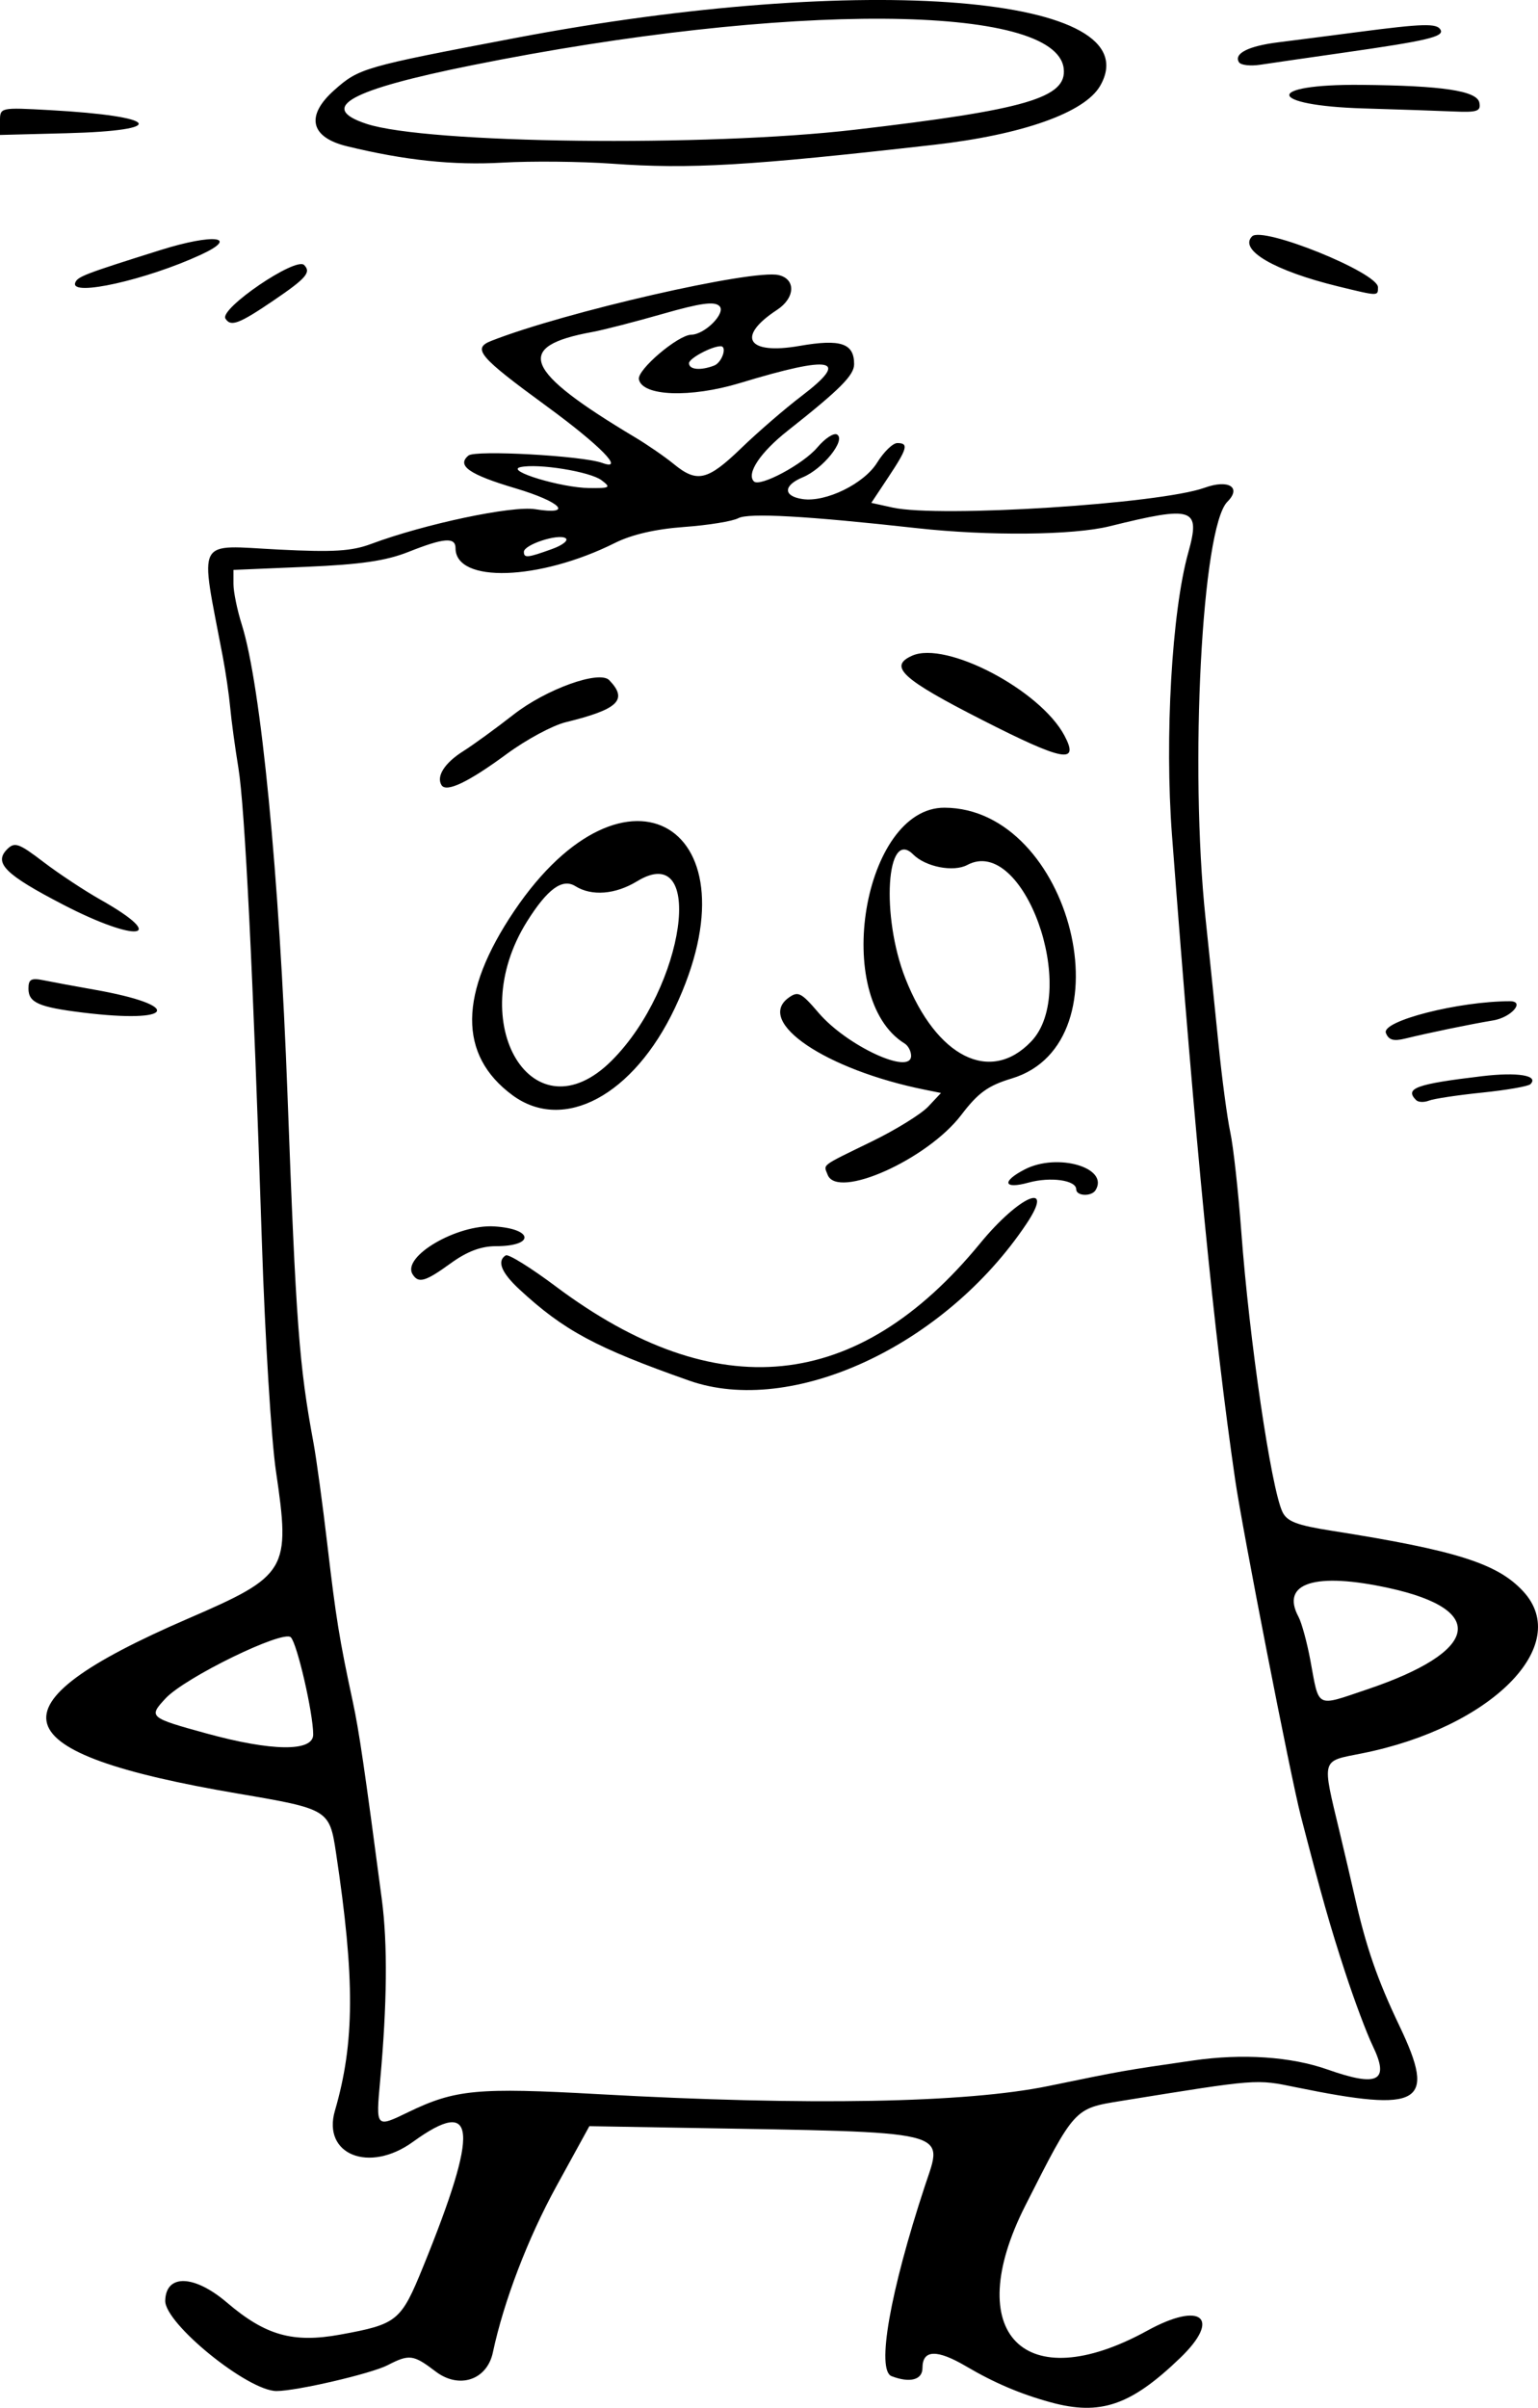<svg xmlns="http://www.w3.org/2000/svg" height="900" viewBox="0 0 575.046 900" width="575.05"><path d="M392.8 897.93c-11.26-3.082-21.041-7.244-31.55-13.424-11.016-6.478-16.352-6.27-16.352.639 0 4.423-4.694 5.657-11.535 3.032-5.747-2.205-.647-31.359 12.438-71.094 6.958-21.128 11.674-19.992-90.318-21.749l-35.126-.605-12.275 22.354c-10.721 19.524-19.726 43.063-23.809 62.235-2.199 10.324-12.643 13.783-21.415 7.093-8.304-6.334-9.827-6.534-17.92-2.349-6.116 3.163-34.046 9.66-41.539 9.664-10.72.004-41.829-25.238-41.623-33.775.242-10.05 10.857-9.721 23.082.714 14.406 12.297 24.675 15.195 42.379 11.962 21.365-3.901 22.669-4.972 31.003-25.457 20.997-51.615 19.979-63.825-3.884-46.554-16.306 11.801-33.914 4.76-29.141-11.652 7.415-25.495 7.519-49.217.422-96.369-2.438-16.2-2.807-16.424-36.605-22.17C-.58 655.185-5.563 637.83 70.26 605.031c37.25-16.113 38.396-18.033 32.911-55.139-1.73-11.71-4.088-50.032-5.239-85.16-3.327-101.55-6.364-162.85-8.809-177.77-1.247-7.611-2.615-17.67-3.04-22.355-.426-4.684-1.682-13.306-2.791-19.16-8.603-45.403-10.592-41.612 21.008-40.023 20.43 1.027 27.195.61 34.537-2.135 19.844-7.415 52.595-14.34 61.263-12.955 14.549 2.327 9.756-2.731-7.419-7.83-17.262-5.125-22.056-8.472-17.522-12.234 2.574-2.136 42.544.07 49.985 2.76 8.822 3.187-.725-6.548-20.835-21.247-25.259-18.462-27.854-21.526-20.638-24.366 27.374-10.774 97.773-26.887 107.47-24.599 6.508 1.536 6.174 8.56-.618 13.011-15.363 10.066-11.155 16.87 8.335 13.476 15.469-2.694 20.493-1.021 20.493 6.823 0 4.142-5.296 9.444-24.845 24.878-10.242 8.086-15.537 16.025-12.628 18.934 2.24 2.24 18.476-6.46 23.748-12.725 2.842-3.378 6.153-5.534 7.356-4.79 3.356 2.074-5.296 12.852-12.817 15.967-7.369 3.052-7.401 7.085-.065 8.158 8.67 1.268 22.973-5.733 27.856-13.634 2.484-4.02 5.875-7.308 7.536-7.308 4.325 0 3.802 1.988-3.36 12.774l-6.36 9.58 7.967 1.756c17.542 3.866 99.97-1.374 116.68-7.417 8.933-3.23 13.895-.159 8.484 5.253-9.522 9.522-14.19 98.8-8.146 155.83 1.365 12.88 3.537 33.958 4.827 46.838s3.275 27.73 4.41 33c1.136 5.269 2.99 22.035 4.122 37.258 2.991 40.243 11.107 95.533 15.352 104.59 1.704 3.635 5.328 5.032 18.403 7.094 46.562 7.342 61.963 12.209 71.619 22.628 18.705 20.183-11.95 50.978-60.323 60.6-15.412 3.065-14.972 1.478-8.217 29.698 1.822 7.61 4.284 18.15 5.472 23.419 4.355 19.32 8.482 31.269 16.889 48.893 13.822 28.978 8.081 32.366-38.64 22.807-15.24-3.118-14.07-3.21-65.607 5.105-17.435 2.813-17.208 2.563-35.74 39.165-24.156 47.713-.415 71.993 45.642 46.677 20.22-11.115 27.85-4.755 12.268 10.227-18.477 17.765-29.83 21.644-48.435 16.552zm-240.26-108.4c17.682-8.543 25.763-9.305 71.565-6.751 78.054 4.352 137.12 3.276 167.87-3.057 27.998-5.767 27.788-5.73 54.05-9.535 18.518-2.683 36.63-1.47 50.346 3.368 18.923 6.677 23.279 4.392 16.878-8.855-2.253-4.664-6.895-17.06-10.315-27.545-5.765-17.677-8.626-27.76-16.588-58.451-3.78-14.574-21.805-106.88-24.528-125.61-7.95-54.678-14.709-123.62-23.62-240.91-2.769-36.444-.059-83.606 6.066-105.55 4.7-16.844 2.11-17.718-29.417-9.92-13.614 3.367-45.253 3.673-72.08.696-41.208-4.573-62.865-5.78-66.725-3.718-2.156 1.152-11.258 2.626-20.226 3.277-10.694.775-19.602 2.83-25.886 5.97-28.275 14.131-59.612 15.156-59.612 1.949 0-4.203-4.36-3.86-17.541 1.38-8.462 3.364-17.837 4.734-38.345 5.605l-27.145 1.152v5.287c0 2.907 1.402 9.726 3.115 15.153 7.158 22.668 14.051 93.588 17.1 175.93 3.159 85.29 4.332 101 9.7 129.87 1.088 5.855 3.437 23.1 5.219 38.322 3.189 27.243 4.5 35.325 9.5 58.548 2.31 10.726 4.418 25.087 10.85 73.91 2.183 16.566 1.971 39.06-.637 67.669-1.61 17.672-1.634 17.644 10.405 11.828zm105.07-273.5c-34.807-12.274-46.775-18.702-63.338-34.017-6.827-6.313-8.588-10.667-5.168-12.78.963-.595 9.346 4.605 18.629 11.557 60.186 45.072 112.95 39.734 158.74-16.06 14.774-18 28.255-23.637 17.264-7.218-30.507 45.572-87.656 72.086-126.13 58.518zm-103.35-39.74c-4.09-6.617 16.651-18.742 30.576-17.875 14.663.913 15.176 7.388.586 7.388-5.59 0-10.782 1.964-16.888 6.387-9.529 6.902-12.088 7.637-14.274 4.1zm248.13-31.737c0-3.432-9.613-4.784-17.848-2.51-9.322 2.574-10.177-.398-1.418-4.927 12.249-6.335 31.693-.654 26.504 7.743-1.533 2.48-7.237 2.24-7.237-.306zm-92.941-5.455c-1.538-4.008-2.963-2.937 16.582-12.469 8.939-4.36 18.401-10.214 21.027-13.01l4.775-5.083-6.124-1.237c-36.868-7.446-63.302-25.254-50.923-34.306 3.603-2.635 4.726-2.077 11.322 5.63 10.515 12.284 34.541 23.43 34.541 16.024 0-1.71-1.077-3.774-2.394-4.587-27.49-16.99-15.46-88.263 14.878-88.155 47.474.168 69.29 87.855 25.176 101.2-8.907 2.693-12.569 5.338-18.896 13.646-12.696 16.67-46.365 31.732-49.965 22.35zm76.095-49.799c18.131-18.972-2.93-77.204-23.869-65.998-5.165 2.764-15.573.748-20.242-3.92-10.036-10.037-12.106 23.032-2.903 46.38 11.606 29.446 31.738 39.524 47.015 23.538zm-193.94 20.071c-20.322-14.993-20.106-38.074.645-68.843 41.779-61.95 92.178-31.519 60.078 36.276-15.458 32.648-41.606 46.671-60.723 32.567zm37.128-12.95c27.416-27.416 35.22-82.716 9.456-67.01-8.093 4.934-16.958 5.636-23.058 1.827-4.868-3.04-10.46 1.044-18.088 13.212-23.92 38.155 2.378 81.283 31.69 51.97zm-63.66-102.96c-2.027-3.28 1.198-8.318 8.105-12.664 3.701-2.328 12.176-8.49 18.833-13.69 12.21-9.54 32.111-16.693 35.792-12.864 7.078 7.362 3.416 10.892-16.3 15.713-4.87 1.19-14.762 6.514-21.983 11.83-14.405 10.603-22.67 14.551-24.448 11.676zm202.21-24.323c-30.054-15.31-35.221-20.043-26.256-24.044 12.682-5.659 47.875 12.784 56.956 29.848 5.735 10.776-.453 9.606-30.701-5.804zm-250.18 379.22c0-7.97-5.986-33.982-8.368-36.364-2.877-2.876-39.532 14.994-46.817 22.825-6.47 6.955-6.178 7.208 15.184 13.088 24.547 6.757 40 6.931 40 .452zm393.98-16.86c41.959-14.13 45.418-29.732 8.397-37.877-27.712-6.096-40.779-1.985-33.993 10.695 1.21 2.26 3.218 9.623 4.463 16.36 3.344 18.1 1.828 17.324 21.133 10.822zm-304.68-426.28c4.039-1.459 6.3-3.288 5.035-4.07-2.814-1.74-15.562 2.457-15.562 5.123 0 2.396 1.358 2.26 10.527-1.053zm18.508-25.712c-4.268-3.232-23.795-6.378-30.351-4.888-5.826 1.323 15.273 7.71 25.799 7.81 7.777.074 8.172-.18 4.552-2.922zm52.273-12.035c6.216-6.003 16.332-14.74 22.48-19.417 18.408-14.003 11.75-15.43-22.887-4.91-18.59 5.647-36.683 4.991-37.9-1.373-.681-3.563 14.601-16.557 19.591-16.658 5.143-.104 13.069-8.156 10.533-10.701-1.857-1.863-7.036-1.15-21.29 2.933-10.36 2.968-22.189 6.01-26.287 6.758-29.396 5.372-25.727 14.41 15.968 39.334 4.684 2.8 11.224 7.309 14.534 10.02 8.718 7.14 12.626 6.215 25.259-5.985zm-10.162-30.829c2.92-1.12 4.984-7.224 2.442-7.224-3.361 0-11.848 4.538-11.848 6.335 0 2.44 4.305 2.847 9.406.89zm262.46 274.57c-4.42-4.42-.059-6.007 24.559-8.942 13.444-1.603 21.441-.288 18.167 2.986-.791.79-8.907 2.204-18.035 3.14-9.128.935-18.084 2.286-19.901 3.001-1.818.715-3.973.632-4.79-.185zm-11.303-25.108c-1.716-4.472 27.18-11.86 46.385-11.86 5.765 0 .517 6.032-6.23 7.161-8.757 1.465-23.865 4.583-32.973 6.805-4.354 1.063-6.17.53-7.182-2.106zm-487.31-7.63c-16.421-2.025-20.226-3.71-20.226-8.957 0-3.532 1.014-4.063 5.855-3.07 3.22.661 11.603 2.214 18.629 3.45 33.776 5.948 30.352 12.845-4.258 8.577zm-7.273-40.338c-21.646-11.22-26.044-15.58-20.903-20.72 2.792-2.792 4.363-2.239 13.538 4.765 5.708 4.358 15.323 10.713 21.366 14.123 25.924 14.63 13.753 16.228-14.001 1.836zm60.689-219.06C82 115.38 110.574 95.926 113.698 99.05c2.728 2.728.8 4.971-11.392 13.25-12.956 8.799-16.053 9.963-18.022 6.776zm416.03-12.03c-23.738-5.786-37.238-13.63-32.174-18.694 3.909-3.909 47.077 13.536 47.077 19.024 0 3.36.264 3.367-14.903-.33zm-472.21-1.29c.777-2.33 3.338-3.317 31.945-12.303 19.814-6.224 29.777-5.034 14.99 1.79-20.295 9.365-48.671 15.722-46.935 10.513zm200.76-44.57c-11.71-.843-30.2-1.02-41.09-.394-18.3 1.052-36.496-.869-58.072-6.13-13.721-3.346-15.521-11.385-4.7-20.987 9.251-8.21 10.813-8.66 67.668-19.472 130.6-24.836 238.28-16.013 218.65 17.916-5.793 10.011-29.096 18.264-62.166 22.014-69.296 7.858-91.218 9.144-120.29 7.052zm90.64-12.68c64.15-7.475 79.5-11.968 78.21-22.895-2.87-24.304-103.56-24.88-221.01-1.266-46.12 9.272-58.05 15.88-39.66 21.951 22.457 7.411 126.96 8.678 182.45 2.21zM-.006 45.288c0-5.142.053-5.154 18.629-4.126 41.159 2.278 45.05 7.63 6.28 8.636l-24.909.647v-5.157zm509.92-4.757c-36.435-1.074-37.435-9.128-1.094-8.808 30.549.269 43.46 2.214 44.311 6.676.606 3.18-.796 3.66-9.558 3.274-5.648-.249-20.794-.763-33.66-1.142zm-46.67-17.26c-2.018-3.265 3.506-6.066 14.714-7.462 5.855-.73 19.267-2.454 29.806-3.833 24.416-3.196 29.557-3.329 30.87-.8 1.324 2.546-5.159 4.069-36.192 8.5-13.466 1.923-27.522 3.958-31.237 4.522-3.715.565-7.297.147-7.96-.927z"/></svg>